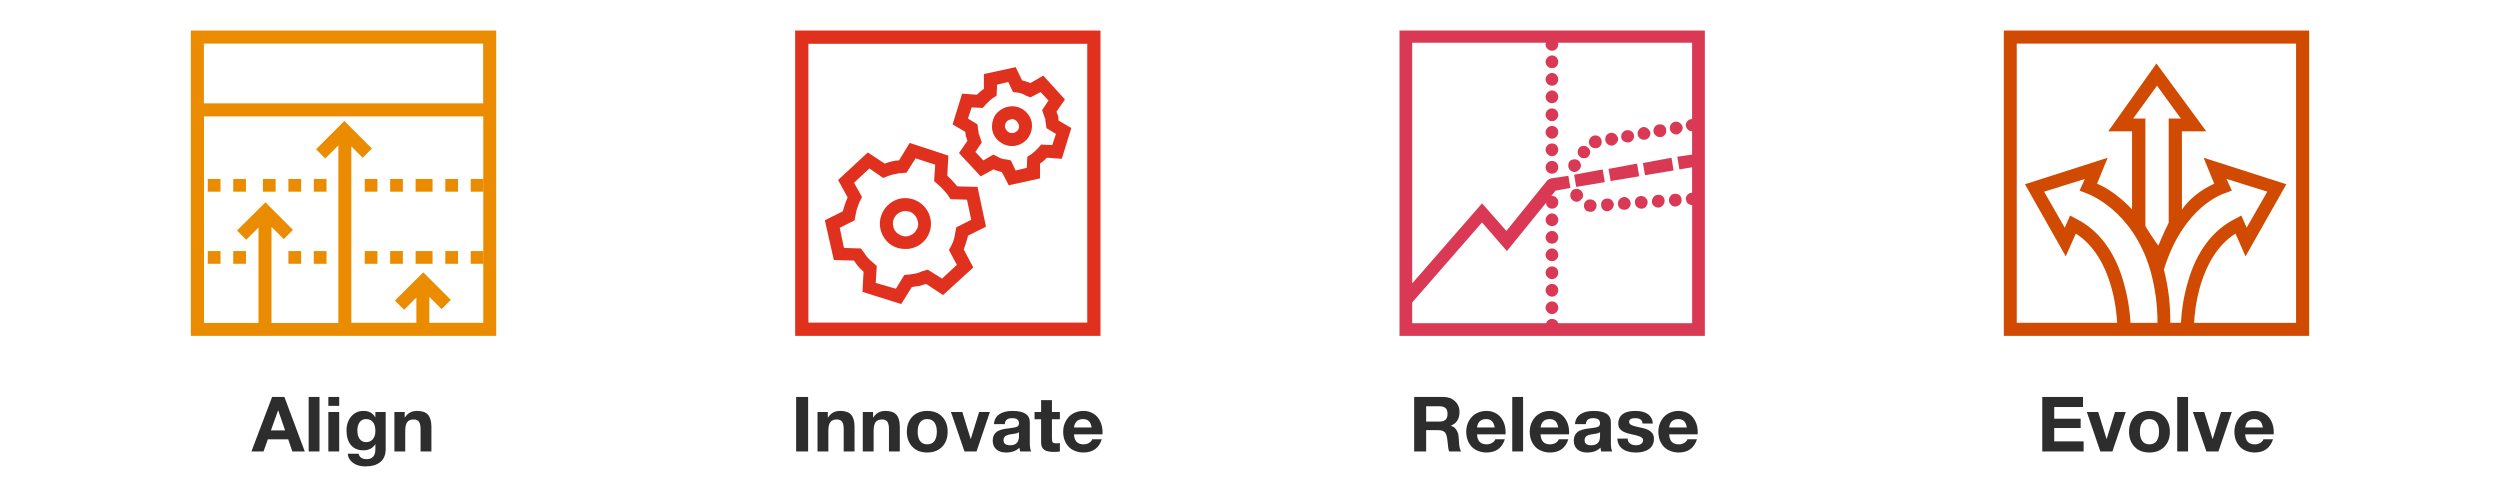 <?xml version="1.0" encoding="UTF-8"?><svg id="Layer_1" xmlns="http://www.w3.org/2000/svg" width="655" height="130" viewBox="0 0 655 130"><rect x="53.45" y="104" width="73.22" height="46.67" style="fill:none;"/><path d="M74.51,104l5.34,14.28h-3.26l-1.08-3.18h-5.34l-1.12,3.18h-3.18l5.42-14.28h3.22ZM72.85,107.52l-1.86,5.24h3.7l-1.8-5.24h-.04Z" style="fill:#2d2d2d;"/><path d="M83.71,104v14.28h-2.84v-14.28h2.84Z" style="fill:#2d2d2d;"/><path d="M88.87,104v2.34h-2.84v-2.34h2.84ZM88.87,107.94v10.34h-2.84v-10.34h2.84Z" style="fill:#2d2d2d;"/><path d="M95.23,107.66c1.43,0,2.45.55,3.08,1.66h.04v-1.38h2.7v9.7c0,1.49-.46,2.63-1.39,3.4s-2.24,1.16-3.95,1.16c-1.31,0-2.38-.31-3.23-.94-.85-.63-1.3-1.42-1.35-2.38h2.82c.23.95.93,1.42,2.12,1.42.73,0,1.3-.22,1.69-.65.39-.43.59-1.05.59-1.85v-1.42h-.04c-.28.51-.69.9-1.23,1.18-.54.28-1.16.42-1.87.42-1.39,0-2.47-.45-3.25-1.36-.78-.91-1.17-2.19-1.17-3.84,0-1.47.41-2.69,1.23-3.66.82-.97,1.89-1.46,3.21-1.46ZM93.63,112.74c0,.97.2,1.73.61,2.28.41.55.97.82,1.69.82s1.32-.26,1.76-.79c.44-.53.66-1.22.66-2.09,0-1.04-.21-1.83-.63-2.36-.42-.53-1.02-.8-1.81-.8-.73,0-1.3.28-1.69.83-.39.55-.59,1.26-.59,2.11Z" style="fill:#2d2d2d;"/><path d="M109.27,107.66c1.32,0,2.28.33,2.87,1,.59.67.89,1.73.89,3.18v6.44h-2.84v-5.86c0-.85-.14-1.49-.41-1.9-.27-.41-.74-.62-1.41-.62-.77,0-1.33.23-1.68.7-.35.47-.52,1.23-.52,2.3v5.38h-2.84v-10.34h2.7v1.44h.06c.71-1.15,1.77-1.72,3.18-1.72Z" style="fill:#2d2d2d;"/><rect x="178.34" y="104" width="139.98" height="46.67" style="fill:none;"/><path d="M211.73,104v14.28h-3.14v-14.28h3.14Z" style="fill:#2d2d2d;"/><path d="M220.13,107.66c1.32,0,2.28.33,2.87,1,.59.67.89,1.73.89,3.18v6.44h-2.84v-5.86c0-.85-.14-1.49-.41-1.9-.27-.41-.74-.62-1.41-.62-.77,0-1.33.23-1.68.7-.35.47-.52,1.23-.52,2.3v5.38h-2.84v-10.34h2.7v1.44h.06c.71-1.15,1.77-1.72,3.18-1.72Z" style="fill:#2d2d2d;"/><path d="M231.99,107.66c1.32,0,2.28.33,2.87,1,.59.67.89,1.73.89,3.18v6.44h-2.84v-5.86c0-.85-.14-1.49-.41-1.9-.27-.41-.74-.62-1.41-.62-.77,0-1.33.23-1.68.7-.35.47-.52,1.23-.52,2.3v5.38h-2.84v-10.34h2.7v1.44h.06c.71-1.15,1.77-1.72,3.18-1.72Z" style="fill:#2d2d2d;"/><path d="M242.93,107.66c1.65,0,2.96.5,3.92,1.51.96,1.01,1.44,2.32,1.44,3.95s-.49,2.96-1.47,3.95c-.98.99-2.28,1.49-3.89,1.49s-2.94-.5-3.9-1.51c-.96-1.01-1.44-2.32-1.44-3.93s.49-2.99,1.47-3.98c.98-.99,2.27-1.48,3.87-1.48ZM240.43,113.12c0,1.05.21,1.87.64,2.44s1.05.86,1.86.86,1.47-.29,1.89-.88c.42-.59.63-1.39.63-2.42s-.22-1.89-.65-2.46-1.06-.86-1.89-.86-1.41.29-1.84.86-.64,1.39-.64,2.46Z" style="fill:#2d2d2d;"/><path d="M252.13,107.94l2.18,7.06h.04l2.18-7.06h2.82l-3.5,10.34h-3.16l-3.54-10.34h2.98Z" style="fill:#2d2d2d;"/><path d="M265.29,107.66c3.01.01,4.52.99,4.52,2.94v5.48c0,1.01.12,1.75.36,2.2h-2.88c-.11-.32-.17-.65-.2-1-.84.85-2,1.28-3.48,1.28-1.08,0-1.94-.27-2.57-.82s-.95-1.31-.95-2.28.3-1.68.9-2.2c.61-.55,1.73-.89,3.34-1.04,1.15-.12,1.87-.27,2.18-.45.31-.18.46-.46.46-.83,0-.47-.14-.81-.42-1.04-.28-.23-.75-.34-1.4-.34-.6,0-1.05.12-1.36.37-.31.25-.49.64-.54,1.19h-2.84c.07-1.13.53-1.99,1.4-2.58.87-.59,2.03-.88,3.48-.88ZM262.93,115.34c0,.88.58,1.32,1.74,1.32,1.52-.01,2.29-.79,2.3-2.34v-1.1c-.23.23-.8.39-1.72.5-.8.09-1.39.26-1.76.49-.37.23-.56.61-.56,1.13Z" style="fill:#2d2d2d;"/><path d="M275.61,104.84v3.1h2.08v1.9h-2.08v5.12c0,.48.08.8.24.96.16.16.48.24.96.24.35,0,.64-.03.88-.08v2.22c-.4.07-.96.1-1.68.1-1.09,0-1.91-.19-2.44-.56-.53-.37-.8-1.02-.8-1.94v-6.06h-1.72v-1.9h1.72v-3.1h2.84Z" style="fill:#2d2d2d;"/><path d="M283.83,107.66c.97,0,1.84.23,2.6.68.76.45,1.36,1.11,1.79,1.97.43.86.65,1.85.65,2.97,0,.11,0,.28-.02.52h-7.46c.03.83.24,1.47.65,1.93.41.46,1.03.69,1.87.69.52,0,1-.13,1.43-.39.43-.26.71-.58.83-.95h2.5c-.73,2.32-2.35,3.48-4.84,3.48-.95-.01-1.82-.22-2.63-.62-.81-.4-1.45-1.02-1.93-1.87-.48-.85-.72-1.83-.72-2.95,0-1.05.24-2.01.73-2.88.49-.87,1.13-1.51,1.94-1.94.81-.43,1.68-.64,2.61-.64ZM286.01,112c-.13-.77-.38-1.33-.74-1.68-.36-.35-.87-.52-1.54-.52s-1.24.2-1.64.59c-.4.39-.63.93-.7,1.61h4.62Z" style="fill:#2d2d2d;"/><rect x="337.27" y="104" width="139.98" height="46.67" style="fill:none;"/><path d="M378.21,104c1.2,0,2.2.37,2.99,1.11.79.74,1.19,1.68,1.19,2.83,0,1.79-.75,2.98-2.26,3.58v.04c.51.15.9.39,1.19.73.29.34.5.74.65,1.19s.24,1.18.28,2.18c.05,1.31.24,2.18.56,2.62h-3.14c-.17-.44-.31-1.27-.4-2.48-.11-1.28-.34-2.12-.7-2.51-.36-.39-.95-.59-1.76-.59h-3.16v5.58h-3.14v-14.28h7.7ZM377.11,110.46c.67,0,1.19-.15,1.57-.45.38-.3.57-.83.57-1.59,0-.72-.19-1.23-.56-1.53-.37-.3-.91-.45-1.6-.45h-3.44v4.02h3.46Z" style="fill:#2d2d2d;"/><path d="M389.43,107.66c.97,0,1.84.23,2.6.68.76.45,1.36,1.11,1.79,1.97.43.86.65,1.85.65,2.97,0,.11,0,.28-.02.52h-7.46c.03.83.24,1.47.65,1.93.41.46,1.03.69,1.87.69.52,0,1-.13,1.43-.39.43-.26.71-.58.83-.95h2.5c-.73,2.32-2.35,3.48-4.84,3.48-.95-.01-1.82-.22-2.63-.62-.81-.4-1.45-1.02-1.93-1.87-.48-.85-.72-1.83-.72-2.95,0-1.05.24-2.01.73-2.88.49-.87,1.13-1.51,1.94-1.94.81-.43,1.68-.64,2.61-.64ZM391.61,112c-.13-.77-.38-1.33-.74-1.68-.36-.35-.87-.52-1.54-.52s-1.24.2-1.64.59c-.4.39-.63.93-.7,1.61h4.62Z" style="fill:#2d2d2d;"/><path d="M399.05,104v14.28h-2.84v-14.28h2.84Z" style="fill:#2d2d2d;"/><path d="M406.07,107.66c.97,0,1.84.23,2.6.68.76.45,1.36,1.11,1.79,1.97.43.86.65,1.85.65,2.97,0,.11,0,.28-.02.52h-7.46c.03.83.24,1.47.65,1.93.41.46,1.03.69,1.87.69.52,0,1-.13,1.43-.39.43-.26.71-.58.83-.95h2.5c-.73,2.32-2.35,3.48-4.84,3.48-.95-.01-1.82-.22-2.63-.62-.81-.4-1.45-1.02-1.93-1.87-.48-.85-.72-1.83-.72-2.95,0-1.05.24-2.01.73-2.88.49-.87,1.13-1.51,1.94-1.94.81-.43,1.68-.64,2.61-.64ZM408.25,112c-.13-.77-.38-1.33-.74-1.68-.36-.35-.87-.52-1.54-.52s-1.24.2-1.64.59c-.4.39-.63.93-.7,1.61h4.62Z" style="fill:#2d2d2d;"/><path d="M417.53,107.66c3.01.01,4.52.99,4.52,2.94v5.48c0,1.01.12,1.75.36,2.2h-2.88c-.11-.32-.17-.65-.2-1-.84.85-2,1.28-3.48,1.28-1.08,0-1.94-.27-2.57-.82s-.95-1.31-.95-2.28.3-1.68.9-2.2c.61-.55,1.73-.89,3.34-1.04,1.15-.12,1.87-.27,2.18-.45.31-.18.46-.46.46-.83,0-.47-.14-.81-.42-1.04-.28-.23-.75-.34-1.4-.34-.6,0-1.05.12-1.36.37-.31.25-.49.64-.54,1.19h-2.84c.07-1.13.53-1.99,1.4-2.58.87-.59,2.03-.88,3.48-.88ZM415.17,115.34c0,.88.58,1.32,1.74,1.32,1.52-.01,2.29-.79,2.3-2.34v-1.1c-.23.23-.8.39-1.72.5-.8.09-1.39.26-1.76.49-.37.23-.56.61-.56,1.13Z" style="fill:#2d2d2d;"/><path d="M428.49,107.66c1.39,0,2.47.28,3.25.84.78.56,1.22,1.38,1.31,2.46h-2.7c-.04-.49-.22-.85-.54-1.07-.32-.22-.79-.33-1.4-.33-.53,0-.93.08-1.19.24-.26.16-.39.4-.39.72,0,.24.09.44.26.6.17.16.44.3.79.42s.74.22,1.17.3c1.29.25,2.21.51,2.74.78s.92.59,1.17.96c.25.37.37.83.37,1.38,0,1.16-.42,2.05-1.27,2.67-.85.62-2,.93-3.45.93s-2.7-.33-3.55-.98-1.28-1.54-1.31-2.66h2.7c0,.53.21.96.62,1.27.41.31.93.47,1.56.47.53,0,.98-.12,1.33-.35s.53-.56.53-.97c0-.27-.11-.49-.33-.66-.22-.17-.53-.33-.93-.46-.4-.13-1.02-.29-1.86-.46-.67-.13-1.26-.31-1.78-.54-.52-.23-.92-.52-1.19-.89-.27-.37-.41-.82-.41-1.35,0-.68.16-1.27.49-1.78.33-.51.83-.89,1.5-1.15.67-.26,1.51-.39,2.51-.39Z" style="fill:#2d2d2d;"/><path d="M439.77,107.66c.97,0,1.84.23,2.6.68.76.45,1.36,1.11,1.79,1.97.43.86.65,1.85.65,2.97,0,.11,0,.28-.02.52h-7.46c.03.83.24,1.47.65,1.93.41.46,1.03.69,1.87.69.52,0,1-.13,1.43-.39.43-.26.71-.58.83-.95h2.5c-.73,2.32-2.35,3.48-4.84,3.48-.95-.01-1.82-.22-2.63-.62-.81-.4-1.45-1.02-1.93-1.87-.48-.85-.72-1.83-.72-2.95,0-1.05.24-2.01.73-2.88.49-.87,1.13-1.51,1.94-1.94.81-.43,1.68-.64,2.61-.64ZM441.95,112c-.13-.77-.38-1.33-.74-1.68-.36-.35-.87-.52-1.54-.52s-1.24.2-1.64.59c-.4.39-.63.93-.7,1.61h4.62Z" style="fill:#2d2d2d;"/><rect x="525" y="104" width="80" height="46.67" style="fill:none;"/><path d="M545.75,104v2.64h-7.54v3.06h6.92v2.44h-6.92v3.5h7.7v2.64h-10.84v-14.28h10.68Z" style="fill:#2d2d2d;"/><path d="M549.73,107.94l2.18,7.06h.04l2.18-7.06h2.82l-3.5,10.34h-3.16l-3.54-10.34h2.98Z" style="fill:#2d2d2d;"/><path d="M563.15,107.66c1.65,0,2.96.5,3.92,1.51.96,1.01,1.44,2.32,1.44,3.95s-.49,2.96-1.47,3.95c-.98.99-2.28,1.49-3.89,1.49s-2.94-.5-3.9-1.51c-.96-1.01-1.44-2.32-1.44-3.93s.49-2.99,1.47-3.98c.98-.99,2.27-1.48,3.87-1.48ZM560.65,113.12c0,1.05.21,1.87.64,2.44s1.05.86,1.86.86,1.47-.29,1.89-.88c.42-.59.63-1.39.63-2.42s-.22-1.89-.65-2.46-1.06-.86-1.89-.86-1.41.29-1.84.86-.64,1.39-.64,2.46Z" style="fill:#2d2d2d;"/><path d="M573.27,104v14.28h-2.84v-14.28h2.84Z" style="fill:#2d2d2d;"/><path d="M577.51,107.94l2.18,7.06h.04l2.18-7.06h2.82l-3.5,10.34h-3.16l-3.54-10.34h2.98Z" style="fill:#2d2d2d;"/><path d="M590.69,107.66c.97,0,1.84.23,2.6.68.76.45,1.36,1.11,1.79,1.97.43.86.65,1.85.65,2.97,0,.11,0,.28-.02.52h-7.46c.03.83.24,1.47.65,1.93.41.46,1.03.69,1.87.69.52,0,1-.13,1.43-.39.43-.26.71-.58.83-.95h2.5c-.73,2.32-2.35,3.48-4.84,3.48-.95-.01-1.82-.22-2.63-.62-.81-.4-1.45-1.02-1.93-1.87-.48-.85-.72-1.83-.72-2.95,0-1.05.24-2.01.73-2.88.49-.87,1.13-1.51,1.94-1.94.81-.43,1.68-.64,2.61-.64ZM592.87,112c-.13-.77-.38-1.33-.74-1.68-.36-.35-.87-.52-1.54-.52s-1.24.2-1.64.59c-.4.39-.63.93-.7,1.61h4.62Z" style="fill:#2d2d2d;"/><rect x="123.33" y="46.89" width="3.33" height="3.33" style="fill:#eb8c00;"/><rect x="116.67" y="46.89" width="3.33" height="3.33" style="fill:#eb8c00;"/><rect x="54.44" y="46.89" width="3.33" height="3.33" style="fill:#eb8c00;"/><rect x="123.33" y="65.78" width="3.33" height="3.33" style="fill:#eb8c00;"/><rect x="116.67" y="65.78" width="3.33" height="3.33" style="fill:#eb8c00;"/><rect x="54.44" y="65.78" width="3.33" height="3.33" style="fill:#eb8c00;"/><path d="M126.58,27.08H53.42v-15.66h73.17v15.66ZM126.58,84.58h-14.09v-6.8l3.21,3.21,2.42-2.42-7.22-7.22-7.44,7.4,2.42,2.42,3.21-3.21v6.62h-17.04v-46.24l2.97,2.99,2.42-2.42-7.22-7.22-7.42,7.42,2.42,2.42,3.43-3.43v46.52h-17.52v-25.19l3.21,3.21,2.42-2.41-7.22-7.22-7.44,7.39,2.42,2.42,3.21-3.21v25h-14.28V30.49h73.17v54.09ZM50,8v80h80V8H50Z" style="fill:#eb8c00; fill-rule:evenodd;"/><rect x="108.89" y="46.89" width="4.44" height="3.33" style="fill:#eb8c00;"/><rect x="102.22" y="46.89" width="3.33" height="3.33" style="fill:#eb8c00;"/><rect x="95.56" y="46.89" width="3.33" height="3.33" style="fill:#eb8c00;"/><rect x="82.22" y="46.89" width="3.33" height="3.33" style="fill:#eb8c00;"/><rect x="75.56" y="46.89" width="3.33" height="3.33" style="fill:#eb8c00;"/><rect x="68.89" y="46.89" width="3.33" height="3.33" style="fill:#eb8c00;"/><rect x="61.11" y="46.89" width="3.33" height="3.33" style="fill:#eb8c00;"/><rect x="108.89" y="65.78" width="4.44" height="3.33" style="fill:#eb8c00;"/><rect x="102.22" y="65.78" width="3.33" height="3.33" style="fill:#eb8c00;"/><rect x="95.56" y="65.78" width="3.33" height="3.33" style="fill:#eb8c00;"/><rect x="82.22" y="65.78" width="3.33" height="3.33" style="fill:#eb8c00;"/><rect x="75.56" y="65.78" width="3.33" height="3.33" style="fill:#eb8c00;"/><rect x="61.11" y="65.78" width="3.33" height="3.33" style="fill:#eb8c00;"/><path d="M585.69,61.19l2.64,5.97,10.69-18.89-21.67-6.94,2.78,6.81c-1.49.64-5.92,2.92-8.47,6.83v-20.56h6.39l-13.06-17.78-12.64,17.78h6.25v20.45c-.92-.98-4.83-5-9.17-6.72l2.78-6.81-21.67,6.94,10.69,18.89,2.64-5.97c9.64,6.2,10.68,20.56,10.83,23.39h-26.31V11.42h73.18v73.17h-26.72c.15-2.82,1.19-17.19,10.83-23.39ZM558.89,31.06l6.25-8.61,6.25,8.61h-3.19v27.28c-1.48,2.93-2.67,5.98-2.7,5.98-.19,0-3.45-5-3.41-5.11v-28.15h-3.19ZM558.19,84.59c-.19-3.6-.8-7.16-1.8-10.62-2.22-7.92-6.53-13.75-12.5-16.67l-1.53-.83-1.39,3.19-5.42-9.44,10.69-3.33-1.39,3.06,1.81.69c.29.12,12.01,4.22,16.69,20.06,1.28,4.52,1.93,9.19,1.91,13.89h-7.08ZM568.61,84.59c.06-4.71-.5-9.4-1.67-13.96,5.23-16.97,15.99-20,15.99-20l1.81-.69-1.39-3.06,10.69,3.33-5.42,9.44-1.39-3.19-1.53.83c-5.97,2.92-10.28,8.75-12.5,16.67-1.01,3.46-1.61,7.02-1.8,10.62h-2.8ZM605,8h-80v80h80V8Z" style="fill:#d04a02; fill-rule:evenodd;"/><path d="M412.42,45.78l7.49-1.39.55,3.33-7.49,1.25-.55-3.19ZM421.43,44.25l7.49-1.39.55,3.33-7.49,1.25-.55-3.19ZM430.44,42.72l7.49-1.39.55,3.33-7.49,1.25-.55-3.19ZM414.22,49.94c.42.42.55.83.55,1.25s-.14.83-.55,1.11c-.28.42-.69.56-1.11.56s-.83-.14-1.25-.56l-.14-.14c-.14-.14-.14-.28-.14-.42-.14,0-.14-.14-.14-.28v-.56c0-.14,0-.28.14-.42,0,0,0-.14.14-.28,0,0,.14-.14.14-.28.69-.56,1.8-.56,2.36,0ZM440.57,52.31c.14.83-.55,1.67-1.53,1.81h-.14c-.83,0-1.53-.69-1.66-1.53,0-.97.69-1.81,1.53-1.81.97-.14,1.8.56,1.8,1.53ZM422.82,53.56c0,.83-.69,1.67-1.66,1.81-.97,0-1.66-.69-1.66-1.67-.14-.83.55-1.67,1.53-1.67.83-.14,1.66.56,1.8,1.53ZM436.13,52.58c0,.97-.69,1.67-1.53,1.81h-.14c-.83,0-1.66-.69-1.66-1.53,0-.97.69-1.81,1.53-1.81.97-.14,1.8.56,1.8,1.53ZM427.26,53.28c0,.83-.69,1.67-1.53,1.67h-.14c-.97,0-1.66-.56-1.66-1.53-.14-.83.55-1.67,1.53-1.81.97,0,1.66.69,1.8,1.67ZM431.69,52.86c0,.97-.69,1.81-1.53,1.81h-.14c-.83,0-1.66-.69-1.66-1.53-.14-.97.55-1.67,1.53-1.81.97,0,1.66.69,1.8,1.53ZM417.97,54.81c-.28.56-.83.69-1.25.69s-.69-.14-1.11-.28c-.69-.56-.83-1.67-.28-2.36.55-.69,1.53-.83,2.36-.28.69.56.83,1.53.28,2.22ZM412.56,45.08c-.55,0-.97-.28-1.25-.56-.28-.28-.42-.69-.42-1.11,0-.56.14-.97.42-1.25.69-.56,1.8-.56,2.36,0,.28.28.55.69.55,1.25,0,.42-.28.83-.55,1.11s-.69.56-1.11.56ZM413.67,38.83c.55-.69,1.53-.83,2.22-.28.83.56.97,1.53.42,2.22-.28.56-.83.69-1.25.69s-.69,0-.97-.28c-.83-.56-.97-1.53-.42-2.36ZM416.3,37.44c-.14-.83.55-1.81,1.39-1.94.97-.14,1.8.42,1.94,1.39.14.97-.42,1.81-1.39,1.94h-.28c-.83,0-1.53-.56-1.66-1.39ZM424.76,36.06c-.14-.97.55-1.81,1.39-1.94.97-.14,1.8.42,1.94,1.25.14.97-.42,1.81-1.39,1.94h-.28c-.83,0-1.53-.56-1.66-1.25ZM420.6,36.75c-.14-.97.42-1.81,1.39-1.94.83-.14,1.66.42,1.94,1.39.14.83-.55,1.67-1.39,1.94h-.28c-.83,0-1.53-.56-1.66-1.39ZM429.06,35.22c-.14-.83.42-1.67,1.39-1.94.83-.14,1.66.56,1.94,1.39.14.97-.55,1.81-1.39,1.94h-.28c-.83,0-1.53-.56-1.66-1.39ZM433.22,34.53c-.14-.97.55-1.81,1.39-1.94.97-.14,1.8.42,1.94,1.39.14.83-.42,1.81-1.39,1.94h-.28c-.69,0-1.53-.56-1.66-1.39ZM437.52,33.83c-.14-.97.42-1.81,1.39-1.94.83-.14,1.66.42,1.94,1.39.14.83-.55,1.67-1.39,1.94h-.28c-.83,0-1.53-.56-1.66-1.39ZM408.26,20.78c0,.97-.69,1.67-1.66,1.67-.83,0-1.66-.69-1.66-1.67,0-.83.83-1.67,1.66-1.67.97,0,1.66.83,1.66,1.67ZM408.26,43.83c0,.97-.69,1.67-1.66,1.67-.83,0-1.66-.69-1.66-1.67s.83-1.67,1.66-1.67c.97,0,1.66.69,1.66,1.67ZM408.26,30.08c0,.83-.69,1.67-1.66,1.67-.83,0-1.66-.83-1.66-1.67,0-.97.83-1.67,1.66-1.67.97,0,1.66.69,1.66,1.67ZM408.26,39.25c0,.83-.69,1.67-1.66,1.67-.83,0-1.66-.83-1.66-1.67,0-.97.83-1.67,1.66-1.67.97,0,1.66.69,1.66,1.67ZM408.26,34.67c0,.83-.69,1.67-1.66,1.67-.83,0-1.66-.83-1.66-1.67,0-.97.83-1.67,1.66-1.67.97,0,1.66.69,1.66,1.67ZM408.26,25.36c0,.97-.69,1.67-1.66,1.67-.83,0-1.66-.69-1.66-1.67,0-.83.83-1.67,1.66-1.67.97,0,1.66.83,1.66,1.67ZM408.26,66.75c0,.97-.69,1.67-1.66,1.67-.83,0-1.66-.69-1.66-1.67,0-.83.83-1.67,1.66-1.67.97,0,1.66.83,1.66,1.67ZM408.26,62.17c0,.97-.69,1.67-1.66,1.67-.83,0-1.66-.69-1.66-1.67,0-.83.83-1.67,1.66-1.67.97,0,1.66.83,1.66,1.67ZM408.26,57.58c0,.97-.69,1.67-1.66,1.67-.83,0-1.66-.69-1.66-1.67,0-.83.83-1.67,1.66-1.67.97,0,1.66.83,1.66,1.67ZM408.26,76.06c0,.83-.69,1.67-1.66,1.67-.83,0-1.66-.83-1.66-1.67,0-.97.83-1.67,1.66-1.67.97,0,1.66.69,1.66,1.67ZM408.26,80.64c0,.83-.69,1.67-1.66,1.67-.83,0-1.66-.83-1.66-1.67,0-.97.83-1.67,1.66-1.67.97,0,1.66.69,1.66,1.67ZM408.26,71.47c0,.83-.69,1.67-1.66,1.67-.83,0-1.66-.83-1.66-1.67,0-.97.83-1.67,1.66-1.67.97,0,1.66.69,1.66,1.67ZM408.26,16.19c0,.97-.69,1.67-1.66,1.67-.83,0-1.66-.69-1.66-1.67,0-.83.83-1.67,1.66-1.67.97,0,1.66.83,1.66,1.67ZM408.26,84.67c-.28-.69-.83-1.11-1.66-1.11-.69,0-1.25.42-1.53,1.11h-35.08v-5.42l18.3-20.97,6.52,7.5,10.26-12.64c0,.83.69,1.53,1.53,1.53.97,0,1.66-.69,1.66-1.67s-.69-1.67-1.66-1.67h-.14l1.11-1.39,3.88-.69-.55-3.19-4.58.69c-.28.14-.69.28-.97.56l-10.68,13.19-6.38-7.22-18.3,20.97V11.19h35.08c0,.14-.14.28-.14.42,0,.97.83,1.67,1.66,1.67.97,0,1.66-.69,1.66-1.67v-.42h35.08v20c-.42,0-.83.14-1.11.42-.28.28-.55.69-.55,1.11,0,.56.28.97.55,1.25.28.28.69.42,1.11.42v6.11l-3.88.56.55,3.33,3.33-.56v6.67c-.42,0-.83.14-1.11.42-.28.28-.55.69-.55,1.11,0,.14,0,.28.14.42v.28q.14.14.14.28t.28.28c.28.28.69.42,1.11.42v30.97h-35.08ZM366.67,8v80h80V8h-80Z" style="fill:#d93954; fill-rule:evenodd;"/><path d="M284.86,84.53h-73.06V11.47h73.06v73.06ZM208.33,8v80h80V8h-80ZM263.61,32.03c.28-.42.69-.69,1.11-.69.14-.14.28-.14.42-.14.83,0,1.53.69,1.81,1.53.14.42,0,.97-.28,1.39-.28.28-.69.69-1.11.69-.97.28-1.94-.42-2.22-1.39-.14-.42,0-.97.28-1.39ZM262.36,37.44c.83.56,1.81.83,2.78.83.42,0,.69,0,1.11-.14,2.78-.56,4.58-3.33,4.03-6.25-.69-2.78-3.47-4.58-6.25-3.89-1.39.28-2.5,1.11-3.33,2.22-.69,1.25-.97,2.64-.69,4.03.28,1.25,1.11,2.5,2.36,3.19ZM257.22,37.31l-.42-1.25c-.14-.42-.28-.69-.42-1.11,0-.28,0-.69-.14-1.11l-.14-1.25-2.5-1.53.97-2.92,2.92.14.83-.97c.56-.56,1.11-1.11,1.67-1.53l1.11-.69.14-2.92,2.92-.69,1.25,2.64,1.25.14c.83.14,1.53.42,2.22.83l1.11.42,2.64-1.39,2.08,2.22-1.67,2.5.42,1.25c.14.42.28.69.42,1.11,0,.28,0,.69.14,1.11l.14,1.25,2.5,1.53-.97,2.92-2.92-.14-.83.97c-.56.56-1.11,1.11-1.67,1.53l-1.11.69-.14,2.92-2.92.69-1.25-2.64-1.25-.28c-.83,0-1.53-.28-2.22-.69l-1.11-.56-2.64,1.53-2.08-2.22,1.67-2.5ZM277.36,31.61c0-.42-.14-.83-.14-1.25-.14-.28-.28-.69-.42-1.11l2.22-3.19-5.69-6.25-3.33,1.94c-.83-.28-1.53-.56-2.22-.69l-1.67-3.47-8.33,1.81v3.89c-.69.42-1.25.97-1.81,1.53l-3.89-.28-2.5,8.06,3.33,1.94c0,.42.14.83.14,1.11l.42,1.25-2.22,3.19,5.69,6.11,3.33-1.81c.83.28,1.53.56,2.22.69l1.81,3.47,8.19-1.81v-3.89c.69-.42,1.25-.97,1.81-1.53l3.89.28,2.5-8.06-3.33-1.94ZM250.56,59.53l-.28,1.39c-.14,1.11-.42,2.22-.97,3.33l-.69,1.25,2.08,3.89-3.89,3.61-3.75-2.36-1.39.42c-.56.28-1.11.42-1.53.56-.56.14-1.11.14-1.67.28l-1.53.14-2.22,3.61-5.28-1.53.28-4.44-1.11-.97c-.83-.69-1.67-1.53-2.22-2.5l-.83-1.11-4.44-.14-1.11-5.28,3.89-1.94.28-1.53c.14-1.11.56-2.08.97-3.19l.69-1.39-2.08-3.75,4.03-3.75,3.61,2.5,1.39-.56c.56-.14,1.11-.42,1.67-.42.42-.14.97-.28,1.67-.28l1.39-.14,2.36-3.75,5.14,1.67-.28,4.31,1.11.97c.97.83,1.67,1.67,2.36,2.5l.83,1.25,4.31.14,1.11,5.28-3.89,1.94ZM258.33,59.39l-2.22-10.42-5.28-.14c-.83-.97-1.67-1.94-2.64-2.78l.28-5.28-10.14-3.33-2.78,4.58c-.69,0-1.25.14-1.94.28-.56.14-1.11.28-1.81.56l-4.44-2.92-7.78,7.22,2.5,4.58c-.56,1.25-.97,2.5-1.25,3.61l-4.72,2.36,2.36,10.42,5.28.14c.69,1.11,1.53,2.08,2.5,2.92l-.28,5.28,10.14,3.19,2.78-4.44c.69-.14,1.39-.28,1.94-.28.56-.14,1.11-.42,1.81-.56l4.44,2.92,7.92-7.22-2.5-4.72c.42-1.11.83-2.36,1.11-3.61l4.72-2.36ZM240,60.36c-.42.83-1.25,1.25-2.08,1.53-.83.14-1.67,0-2.5-.56-.69-.42-1.25-1.11-1.39-2.08-.42-1.67.69-3.47,2.5-3.89.83-.14,1.81,0,2.5.42.69.56,1.25,1.25,1.39,2.08.28.83.14,1.81-.42,2.5ZM235.83,52.03c-3.61.83-5.97,4.44-5.14,8.06.42,1.67,1.39,3.19,2.92,4.17,1.11.69,2.36.97,3.61.97.56,0,.97,0,1.39-.14,3.61-.69,5.97-4.31,5.14-7.92-.83-3.61-4.31-5.83-7.92-5.14Z" style="fill:#e0301e; fill-rule:evenodd;"/></svg>